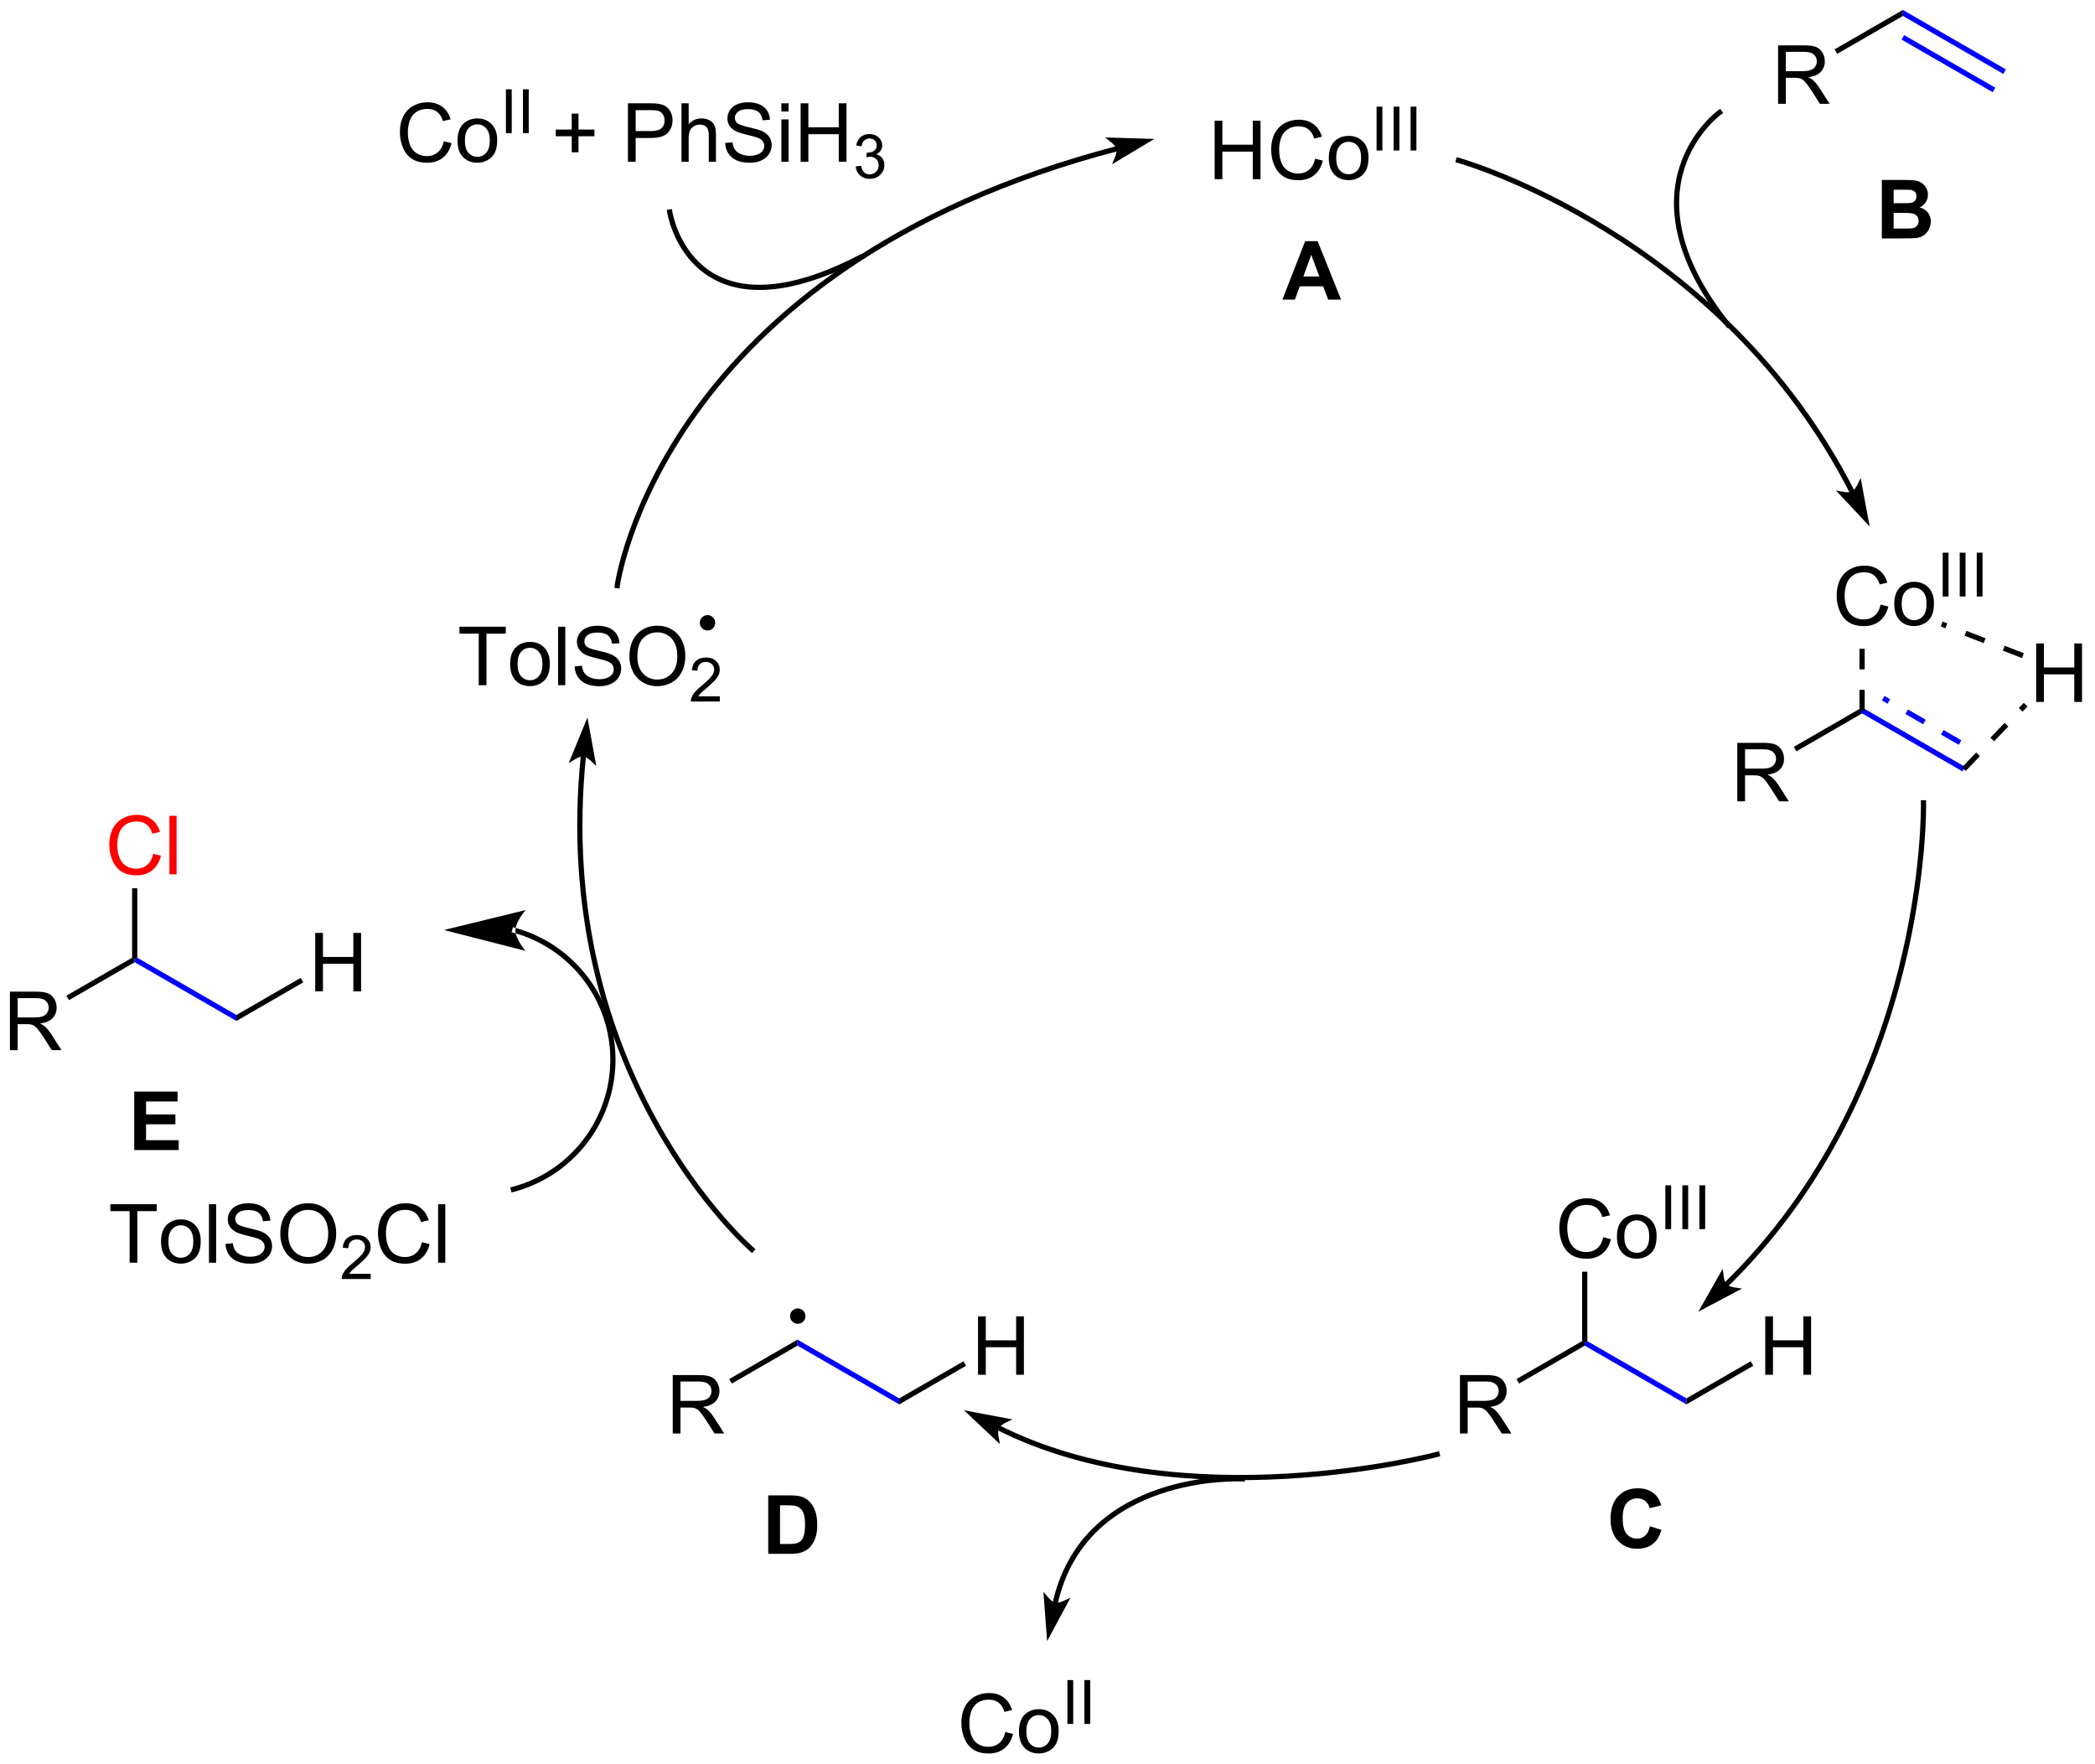 <?xml version="1.0" encoding="UTF-8"?>
<!DOCTYPE svg PUBLIC '-//W3C//DTD SVG 1.0//EN'
          'http://www.w3.org/TR/2001/REC-SVG-20010904/DTD/svg10.dtd'>
<svg stroke-dasharray="none" shape-rendering="auto" xmlns="http://www.w3.org/2000/svg" font-family="'Dialog'" text-rendering="auto" width="563" fill-opacity="1" color-interpolation="auto" color-rendering="auto" preserveAspectRatio="xMidYMid meet" font-size="12px" viewBox="0 0 563 474" fill="black" xmlns:xlink="http://www.w3.org/1999/xlink" stroke="black" image-rendering="auto" stroke-miterlimit="10" stroke-linecap="square" stroke-linejoin="miter" font-style="normal" stroke-width="1" height="474" stroke-dashoffset="0" font-weight="normal" stroke-opacity="1"
><!--Generated by the Batik Graphics2D SVG Generator--><defs id="genericDefs"
  /><g
  ><defs id="defs1"
    ><clipPath clipPathUnits="userSpaceOnUse" id="clipPath1"
      ><path d="M1.281 0.633 L212.093 0.633 L212.093 178.337 L1.281 178.337 L1.281 0.633 Z"
      /></clipPath
      ><clipPath clipPathUnits="userSpaceOnUse" id="clipPath2"
      ><path d="M-0.556 7.807 L-0.556 180.571 L204.394 180.571 L204.394 7.807 Z"
      /></clipPath
    ></defs
    ><g transform="scale(2.667,2.667) translate(-1.281,-0.633) matrix(1.029,0,0,1.029,1.853,-7.398)"
    ><path d="M118.385 25.351 L118.385 19.625 L119.143 19.625 L119.143 21.976 L122.12 21.976 L122.12 19.625 L122.877 19.625 L122.877 25.351 L122.12 25.351 L122.12 22.651 L119.143 22.651 L119.143 25.351 L118.385 25.351 ZM128.225 23.343 L128.983 23.534 Q128.746 24.468 128.126 24.961 Q127.506 25.45 126.613 25.45 Q125.686 25.45 125.105 25.073 Q124.527 24.695 124.222 23.981 Q123.92 23.265 123.92 22.445 Q123.92 21.549 124.261 20.885 Q124.605 20.218 125.236 19.872 Q125.866 19.526 126.624 19.526 Q127.483 19.526 128.069 19.963 Q128.655 20.401 128.887 21.195 L128.139 21.369 Q127.941 20.744 127.561 20.461 Q127.183 20.174 126.608 20.174 Q125.949 20.174 125.504 20.492 Q125.061 20.807 124.881 21.341 Q124.702 21.875 124.702 22.44 Q124.702 23.172 124.915 23.716 Q125.129 24.26 125.577 24.531 Q126.027 24.799 126.551 24.799 Q127.186 24.799 127.626 24.432 Q128.069 24.065 128.225 23.343 ZM129.565 23.276 Q129.565 22.125 130.206 21.57 Q130.742 21.109 131.51 21.109 Q132.367 21.109 132.909 21.669 Q133.453 22.229 133.453 23.218 Q133.453 24.018 133.211 24.479 Q132.971 24.937 132.513 25.192 Q132.054 25.445 131.51 25.445 Q130.64 25.445 130.101 24.888 Q129.565 24.328 129.565 23.276 ZM130.289 23.276 Q130.289 24.073 130.635 24.471 Q130.984 24.867 131.51 24.867 Q132.034 24.867 132.38 24.468 Q132.729 24.07 132.729 23.252 Q132.729 22.484 132.38 22.088 Q132.031 21.69 131.51 21.69 Q130.984 21.69 130.635 22.086 Q130.289 22.479 130.289 23.276 Z" stroke="none" clip-path="url(#clipPath2)"
    /></g
    ><g transform="matrix(2.743,0,0,2.743,1.526,-21.415)"
    ><path d="M134.309 22.551 L134.309 18.256 L134.877 18.256 L134.877 22.551 L134.309 22.551 ZM135.976 22.551 L135.976 18.256 L136.544 18.256 L136.544 22.551 L135.976 22.551 ZM137.643 22.551 L137.643 18.256 L138.211 18.256 L138.211 22.551 L137.643 22.551 Z" stroke="none" clip-path="url(#clipPath2)"
    /></g
    ><g stroke-width="0.51" transform="matrix(2.743,0,0,2.743,1.526,-21.415)"
    ><path fill="none" d="M167.912 18.825 C167.912 18.825 157.922 26.017 168.711 39.604" clip-path="url(#clipPath2)"
    /></g
    ><g transform="matrix(2.743,0,0,2.743,1.526,-21.415)"
    ><path d="M173.645 17.978 L173.645 12.252 L176.185 12.252 Q176.95 12.252 177.349 12.405 Q177.747 12.559 177.984 12.95 Q178.224 13.34 178.224 13.814 Q178.224 14.424 177.828 14.843 Q177.435 15.26 176.609 15.372 Q176.911 15.518 177.067 15.658 Q177.398 15.963 177.695 16.419 L178.692 17.978 L177.739 17.978 L176.981 16.786 Q176.648 16.27 176.432 15.997 Q176.218 15.723 176.049 15.614 Q175.88 15.504 175.703 15.463 Q175.575 15.434 175.281 15.434 L174.403 15.434 L174.403 17.978 L173.645 17.978 ZM174.403 14.778 L176.031 14.778 Q176.552 14.778 176.843 14.671 Q177.138 14.564 177.289 14.327 Q177.442 14.09 177.442 13.814 Q177.442 13.408 177.145 13.148 Q176.851 12.885 176.216 12.885 L174.403 12.885 L174.403 14.778 Z" stroke="none" clip-path="url(#clipPath2)"
    /></g
    ><g transform="matrix(2.743,0,0,2.743,1.526,-21.415)"
    ><path d="M185.871 8.78 L185.871 9.369 L179.436 13.084 L179.181 12.642 Z" stroke="none" clip-path="url(#clipPath2)"
    /></g
    ><g fill="blue" transform="matrix(2.743,0,0,2.743,1.526,-21.415)" stroke="blue"
    ><path d="M195.965 14.607 L195.71 15.049 L185.871 9.369 L185.871 8.78 ZM194.929 16.401 L185.998 11.245 L185.743 11.687 L194.674 16.843 Z" stroke="none" clip-path="url(#clipPath2)"
    /></g
    ><g transform="matrix(2.743,0,0,2.743,1.526,-21.415)"
    ><path d="M169.649 86.311 L169.649 80.585 L172.189 80.585 Q172.954 80.585 173.352 80.738 Q173.751 80.892 173.988 81.283 Q174.227 81.673 174.227 82.147 Q174.227 82.757 173.832 83.176 Q173.439 83.593 172.613 83.704 Q172.915 83.85 173.071 83.991 Q173.402 84.296 173.699 84.751 L174.696 86.311 L173.743 86.311 L172.985 85.118 Q172.652 84.603 172.436 84.329 Q172.222 84.056 172.053 83.947 Q171.884 83.837 171.707 83.796 Q171.579 83.767 171.285 83.767 L170.407 83.767 L170.407 86.311 L169.649 86.311 ZM170.407 83.111 L172.035 83.111 Q172.556 83.111 172.847 83.004 Q173.142 82.897 173.293 82.66 Q173.446 82.423 173.446 82.147 Q173.446 81.741 173.149 81.481 Q172.855 81.218 172.22 81.218 L170.407 81.218 L170.407 83.111 Z" stroke="none" clip-path="url(#clipPath2)"
    /></g
    ><g transform="matrix(2.743,0,0,2.743,1.526,-21.415)"
    ><path d="M181.619 77.26 L181.875 77.407 L181.875 77.701 L175.44 81.416 L175.185 80.975 Z" stroke="none" clip-path="url(#clipPath2)"
    /></g
    ><g fill="blue" transform="matrix(2.743,0,0,2.743,1.526,-21.415)" stroke="blue"
    ><path d="M191.969 82.94 L182.002 77.186 L181.747 77.628 L191.714 83.382 ZM191.598 80.334 L189.855 79.328 L189.6 79.77 L191.343 80.776 ZM188.112 78.322 L186.369 77.315 L186.114 77.757 L187.857 78.763 ZM184.626 76.309 L184.074 75.99 L183.819 76.432 L184.371 76.751 Z" stroke="none" clip-path="url(#clipPath2)"
    /></g
    ><g transform="matrix(2.743,0,0,2.743,1.526,-21.415)"
    ><path d="M183.689 67.04 L184.447 67.231 Q184.21 68.165 183.59 68.658 Q182.97 69.147 182.077 69.147 Q181.15 69.147 180.569 68.77 Q179.991 68.392 179.686 67.678 Q179.384 66.962 179.384 66.142 Q179.384 65.246 179.726 64.582 Q180.069 63.915 180.7 63.569 Q181.33 63.223 182.088 63.223 Q182.947 63.223 183.533 63.66 Q184.119 64.098 184.351 64.892 L183.603 65.066 Q183.405 64.441 183.025 64.158 Q182.647 63.871 182.072 63.871 Q181.413 63.871 180.968 64.189 Q180.525 64.504 180.345 65.038 Q180.166 65.572 180.166 66.137 Q180.166 66.868 180.379 67.413 Q180.593 67.957 181.041 68.228 Q181.491 68.496 182.015 68.496 Q182.65 68.496 183.09 68.129 Q183.533 67.762 183.689 67.04 ZM185.029 66.973 Q185.029 65.822 185.67 65.267 Q186.206 64.806 186.974 64.806 Q187.831 64.806 188.373 65.366 Q188.917 65.926 188.917 66.915 Q188.917 67.715 188.675 68.176 Q188.435 68.634 187.977 68.889 Q187.518 69.142 186.974 69.142 Q186.105 69.142 185.565 68.585 Q185.029 68.025 185.029 66.973 ZM185.753 66.973 Q185.753 67.77 186.099 68.168 Q186.448 68.564 186.974 68.564 Q187.498 68.564 187.844 68.165 Q188.193 67.767 188.193 66.949 Q188.193 66.181 187.844 65.785 Q187.495 65.387 186.974 65.387 Q186.448 65.387 186.099 65.783 Q185.753 66.176 185.753 66.973 Z" stroke="none" clip-path="url(#clipPath2)"
    /></g
    ><g transform="matrix(2.743,0,0,2.743,1.526,-21.415)"
    ><path d="M189.773 66.248 L189.773 61.953 L190.341 61.953 L190.341 66.248 L189.773 66.248 ZM191.44 66.248 L191.44 61.953 L192.008 61.953 L192.008 66.248 L191.44 66.248 ZM193.107 66.248 L193.107 61.953 L193.675 61.953 L193.675 66.248 L193.107 66.248 Z" stroke="none" clip-path="url(#clipPath2)"
    /></g
    ><g transform="matrix(2.743,0,0,2.743,1.526,-21.415)"
    ><path d="M182.13 77.407 L182.13 75.394 L181.619 75.394 L181.619 77.407 ZM182.13 73.382 L182.13 71.369 L181.619 71.369 L181.619 73.382 Z" stroke="none" clip-path="url(#clipPath2)"
    /></g
    ><g transform="matrix(2.743,0,0,2.743,1.526,-21.415)"
    ><path d="M198.93 76.575 L198.93 70.848 L199.688 70.848 L199.688 73.2 L202.664 73.2 L202.664 70.848 L203.422 70.848 L203.422 76.575 L202.664 76.575 L202.664 73.874 L199.688 73.874 L199.688 76.575 L198.93 76.575 Z" stroke="none" clip-path="url(#clipPath2)"
    /></g
    ><g transform="matrix(2.743,0,0,2.743,1.526,-21.415)"
    ><path d="M192.026 83.338 L193.418 81.885 L193.05 81.532 L191.657 82.985 ZM194.811 80.433 L196.204 78.98 L195.836 78.627 L194.443 80.079 ZM197.597 77.527 L198.083 77.021 L197.715 76.668 L197.229 77.174 Z" stroke="none" clip-path="url(#clipPath2)"
    /></g
    ><g transform="matrix(2.743,0,0,2.743,1.526,-21.415)"
    ><path d="M197.723 71.804 L195.848 71.073 L195.662 71.548 L197.537 72.279 ZM193.973 70.341 L192.097 69.61 L191.912 70.086 L193.787 70.817 ZM190.222 68.879 L189.767 68.702 L189.581 69.177 L190.037 69.355 Z" stroke="none" clip-path="url(#clipPath2)"
    /></g
    ><g transform="matrix(2.743,0,0,2.743,1.526,-21.415)"
    ><path d="M142.476 148.25 L142.476 142.524 L145.015 142.524 Q145.781 142.524 146.179 142.677 Q146.578 142.831 146.815 143.222 Q147.054 143.612 147.054 144.086 Q147.054 144.696 146.658 145.115 Q146.265 145.531 145.44 145.643 Q145.742 145.789 145.898 145.93 Q146.229 146.235 146.526 146.69 L147.523 148.25 L146.57 148.25 L145.812 147.058 Q145.479 146.542 145.263 146.268 Q145.049 145.995 144.88 145.886 Q144.71 145.776 144.533 145.735 Q144.406 145.706 144.112 145.706 L143.234 145.706 L143.234 148.25 L142.476 148.25 ZM143.234 145.05 L144.862 145.05 Q145.382 145.05 145.674 144.943 Q145.968 144.836 146.119 144.599 Q146.273 144.362 146.273 144.086 Q146.273 143.68 145.976 143.419 Q145.682 143.156 145.046 143.156 L143.234 143.156 L143.234 145.05 Z" stroke="none" clip-path="url(#clipPath2)"
    /></g
    ><g transform="matrix(2.743,0,0,2.743,1.526,-21.415)"
    ><path d="M154.446 139.199 L154.701 139.346 L154.701 139.641 L148.267 143.356 L148.012 142.914 Z" stroke="none" clip-path="url(#clipPath2)"
    /></g
    ><g fill="blue" transform="matrix(2.743,0,0,2.743,1.526,-21.415)" stroke="blue"
    ><path d="M164.668 144.806 L164.668 145.395 L154.701 139.641 L154.701 139.346 L154.957 139.199 Z" stroke="none" clip-path="url(#clipPath2)"
    /></g
    ><g transform="matrix(2.743,0,0,2.743,1.526,-21.415)"
    ><path d="M156.516 129.019 L157.274 129.209 Q157.037 130.144 156.417 130.637 Q155.797 131.126 154.904 131.126 Q153.977 131.126 153.396 130.749 Q152.818 130.371 152.513 129.657 Q152.211 128.941 152.211 128.121 Q152.211 127.225 152.552 126.561 Q152.896 125.894 153.526 125.548 Q154.156 125.202 154.914 125.202 Q155.774 125.202 156.36 125.639 Q156.946 126.077 157.177 126.871 L156.43 127.045 Q156.232 126.42 155.852 126.137 Q155.474 125.85 154.899 125.85 Q154.24 125.85 153.794 126.168 Q153.352 126.483 153.172 127.017 Q152.992 127.551 152.992 128.116 Q152.992 128.847 153.206 129.392 Q153.419 129.936 153.867 130.207 Q154.318 130.475 154.841 130.475 Q155.477 130.475 155.917 130.108 Q156.36 129.741 156.516 129.019 ZM157.856 128.952 Q157.856 127.801 158.496 127.246 Q159.033 126.785 159.801 126.785 Q160.658 126.785 161.199 127.345 Q161.744 127.905 161.744 128.894 Q161.744 129.694 161.501 130.155 Q161.262 130.613 160.804 130.868 Q160.345 131.121 159.801 131.121 Q158.931 131.121 158.392 130.564 Q157.856 130.004 157.856 128.952 ZM158.58 128.952 Q158.58 129.749 158.926 130.147 Q159.275 130.543 159.801 130.543 Q160.324 130.543 160.671 130.144 Q161.02 129.746 161.02 128.928 Q161.02 128.16 160.671 127.764 Q160.322 127.366 159.801 127.366 Q159.275 127.366 158.926 127.762 Q158.58 128.155 158.58 128.952 Z" stroke="none" clip-path="url(#clipPath2)"
    /></g
    ><g transform="matrix(2.743,0,0,2.743,1.526,-21.415)"
    ><path d="M162.6 128.227 L162.6 123.932 L163.168 123.932 L163.168 128.227 L162.6 128.227 ZM164.267 128.227 L164.267 123.932 L164.835 123.932 L164.835 128.227 L164.267 128.227 ZM165.934 128.227 L165.934 123.932 L166.502 123.932 L166.502 128.227 L165.934 128.227 Z" stroke="none" clip-path="url(#clipPath2)"
    /></g
    ><g transform="matrix(2.743,0,0,2.743,1.526,-21.415)"
    ><path d="M154.957 139.199 L154.701 139.346 L154.446 139.199 L154.446 132.396 L154.957 132.396 Z" stroke="none" clip-path="url(#clipPath2)"
    /></g
    ><g transform="matrix(2.743,0,0,2.743,1.526,-21.415)"
    ><path d="M172.387 142.496 L172.387 136.769 L173.145 136.769 L173.145 139.121 L176.121 139.121 L176.121 136.769 L176.879 136.769 L176.879 142.496 L176.121 142.496 L176.121 139.795 L173.145 139.795 L173.145 142.496 L172.387 142.496 Z" stroke="none" clip-path="url(#clipPath2)"
    /></g
    ><g transform="matrix(2.743,0,0,2.743,1.526,-21.415)"
    ><path d="M164.668 145.395 L164.668 144.806 L170.959 141.173 L171.214 141.615 Z" stroke="none" clip-path="url(#clipPath2)"
    /></g
    ><g transform="matrix(2.743,0,0,2.743,1.526,-21.415)"
    ><path d="M0.416 110.687 L0.416 104.961 L2.955 104.961 Q3.721 104.961 4.119 105.114 Q4.518 105.268 4.754 105.659 Q4.994 106.049 4.994 106.523 Q4.994 107.132 4.598 107.552 Q4.205 107.969 3.38 108.08 Q3.682 108.226 3.838 108.367 Q4.168 108.672 4.465 109.127 L5.463 110.687 L4.51 110.687 L3.752 109.495 Q3.418 108.979 3.202 108.705 Q2.989 108.432 2.82 108.323 Q2.65 108.213 2.473 108.172 Q2.346 108.143 2.051 108.143 L1.174 108.143 L1.174 110.687 L0.416 110.687 ZM1.174 107.487 L2.801 107.487 Q3.322 107.487 3.614 107.38 Q3.908 107.273 4.059 107.036 Q4.213 106.799 4.213 106.523 Q4.213 106.117 3.916 105.856 Q3.622 105.594 2.986 105.594 L1.174 105.594 L1.174 107.487 Z" stroke="none" clip-path="url(#clipPath2)"
    /></g
    ><g transform="matrix(2.743,0,0,2.743,1.526,-21.415)"
    ><path d="M12.386 101.636 L12.641 101.783 L12.641 102.077 L6.207 105.793 L5.951 105.351 Z" stroke="none" clip-path="url(#clipPath2)"
    /></g
    ><g fill="blue" transform="matrix(2.743,0,0,2.743,1.526,-21.415)" stroke="blue"
    ><path d="M22.608 107.243 L22.608 107.832 L12.641 102.077 L12.641 101.783 L12.896 101.636 Z" stroke="none" clip-path="url(#clipPath2)"
    /></g
    ><g fill="red" transform="matrix(2.743,0,0,2.743,1.526,-21.415)" stroke="red"
    ><path d="M14.456 91.456 L15.213 91.646 Q14.976 92.581 14.357 93.073 Q13.737 93.563 12.844 93.563 Q11.917 93.563 11.336 93.186 Q10.758 92.808 10.453 92.094 Q10.151 91.378 10.151 90.558 Q10.151 89.662 10.492 88.998 Q10.836 88.331 11.466 87.985 Q12.096 87.639 12.854 87.639 Q13.713 87.639 14.299 88.076 Q14.885 88.514 15.117 89.308 L14.37 89.482 Q14.172 88.857 13.792 88.573 Q13.414 88.287 12.838 88.287 Q12.18 88.287 11.734 88.605 Q11.292 88.92 11.112 89.454 Q10.932 89.987 10.932 90.553 Q10.932 91.284 11.146 91.829 Q11.359 92.373 11.807 92.644 Q12.258 92.912 12.781 92.912 Q13.417 92.912 13.857 92.545 Q14.299 92.178 14.456 91.456 ZM16.043 93.464 L16.043 87.737 L16.746 87.737 L16.746 93.464 L16.043 93.464 Z" stroke="none" clip-path="url(#clipPath2)"
    /></g
    ><g transform="matrix(2.743,0,0,2.743,1.526,-21.415)"
    ><path d="M12.896 101.636 L12.641 101.783 L12.386 101.636 L12.386 94.832 L12.896 94.832 Z" stroke="none" clip-path="url(#clipPath2)"
    /></g
    ><g transform="matrix(2.743,0,0,2.743,1.526,-21.415)"
    ><path d="M30.327 104.933 L30.327 99.206 L31.084 99.206 L31.084 101.558 L34.061 101.558 L34.061 99.206 L34.819 99.206 L34.819 104.933 L34.061 104.933 L34.061 102.232 L31.084 102.232 L31.084 104.933 L30.327 104.933 Z" stroke="none" clip-path="url(#clipPath2)"
    /></g
    ><g transform="matrix(2.743,0,0,2.743,1.526,-21.415)"
    ><path d="M22.608 107.832 L22.608 107.243 L28.899 103.61 L29.154 104.052 Z" stroke="none" clip-path="url(#clipPath2)"
    /></g
    ><g transform="matrix(2.743,0,0,2.743,1.526,-21.415)"
    ><path d="M65.352 148.25 L65.352 142.524 L67.891 142.524 Q68.657 142.524 69.055 142.677 Q69.454 142.831 69.691 143.222 Q69.93 143.612 69.93 144.086 Q69.93 144.696 69.534 145.115 Q69.141 145.531 68.316 145.643 Q68.618 145.789 68.774 145.93 Q69.105 146.235 69.401 146.69 L70.399 148.25 L69.446 148.25 L68.688 147.058 Q68.355 146.542 68.138 146.268 Q67.925 145.995 67.756 145.886 Q67.586 145.776 67.409 145.735 Q67.282 145.706 66.987 145.706 L66.11 145.706 L66.11 148.25 L65.352 148.25 ZM66.11 145.05 L67.737 145.05 Q68.258 145.05 68.55 144.943 Q68.844 144.836 68.995 144.599 Q69.149 144.362 69.149 144.086 Q69.149 143.68 68.852 143.419 Q68.558 143.156 67.922 143.156 L66.11 143.156 L66.11 145.05 Z" stroke="none" clip-path="url(#clipPath2)"
    /></g
    ><g transform="matrix(2.743,0,0,2.743,1.526,-21.415)"
    ><path d="M77.577 139.051 L77.577 139.641 L71.143 143.356 L70.888 142.914 Z" stroke="none" clip-path="url(#clipPath2)"
    /></g
    ><g fill="blue" transform="matrix(2.743,0,0,2.743,1.526,-21.415)" stroke="blue"
    ><path d="M87.544 144.806 L87.544 145.395 L77.577 139.641 L77.577 139.051 Z" stroke="none" clip-path="url(#clipPath2)"
    /></g
    ><g transform="matrix(2.743,0,0,2.743,1.526,-21.415)"
    ><path d="M95.263 142.496 L95.263 136.769 L96.021 136.769 L96.021 139.121 L98.997 139.121 L98.997 136.769 L99.755 136.769 L99.755 142.496 L98.997 142.496 L98.997 139.795 L96.021 139.795 L96.021 142.496 L95.263 142.496 Z" stroke="none" clip-path="url(#clipPath2)"
    /></g
    ><g transform="matrix(2.743,0,0,2.743,1.526,-21.415)"
    ><path d="M87.544 145.395 L87.544 144.806 L93.835 141.173 L94.09 141.615 Z" stroke="none" clip-path="url(#clipPath2)"
    /></g
    ><g transform="matrix(2.743,0,0,2.743,1.526,-21.415)"
    ><path d="M102.22 167.701 L103.731 164.892 C103.731 164.892 103.159 165.162 102.776 165.081 C102.393 164.999 101.98 164.52 101.98 164.52 Z" stroke="none" clip-path="url(#clipPath2)"
    /></g
    ><g stroke-width="0.51" transform="matrix(2.743,0,0,2.743,1.526,-21.415)"
    ><path fill="none" d="M102.22 167.701 L103.731 164.892 C103.731 164.892 103.159 165.162 102.776 165.081 C102.393 164.999 101.98 164.52 101.98 164.52 Z" clip-path="url(#clipPath2)"
    /></g
    ><g stroke-width="0.51" transform="matrix(2.743,0,0,2.743,1.526,-21.415)"
    ><path fill="none" d="M121.158 152.693 C121.158 152.693 105.573 151.893 102.776 165.081" clip-path="url(#clipPath2)"
    /></g
    ><g transform="matrix(2.743,0,0,2.743,1.526,-21.415)"
    ><path d="M97.934 177.492 L98.692 177.682 Q98.455 178.617 97.835 179.109 Q97.216 179.598 96.322 179.598 Q95.395 179.598 94.814 179.221 Q94.236 178.843 93.932 178.13 Q93.63 177.414 93.63 176.593 Q93.63 175.697 93.971 175.033 Q94.314 174.367 94.945 174.02 Q95.575 173.674 96.333 173.674 Q97.192 173.674 97.778 174.112 Q98.364 174.549 98.596 175.343 L97.848 175.518 Q97.65 174.893 97.27 174.609 Q96.893 174.322 96.317 174.322 Q95.658 174.322 95.213 174.64 Q94.77 174.955 94.591 175.489 Q94.411 176.023 94.411 176.588 Q94.411 177.32 94.624 177.864 Q94.838 178.408 95.286 178.679 Q95.736 178.947 96.26 178.947 Q96.895 178.947 97.335 178.58 Q97.778 178.213 97.934 177.492 ZM99.274 177.424 Q99.274 176.273 99.915 175.718 Q100.451 175.257 101.219 175.257 Q102.076 175.257 102.618 175.817 Q103.162 176.377 103.162 177.367 Q103.162 178.166 102.92 178.627 Q102.68 179.085 102.222 179.341 Q101.764 179.593 101.219 179.593 Q100.35 179.593 99.811 179.036 Q99.274 178.476 99.274 177.424 ZM99.998 177.424 Q99.998 178.221 100.344 178.619 Q100.693 179.015 101.219 179.015 Q101.743 179.015 102.089 178.617 Q102.438 178.218 102.438 177.4 Q102.438 176.632 102.089 176.237 Q101.74 175.838 101.219 175.838 Q100.693 175.838 100.344 176.234 Q99.998 176.627 99.998 177.424 Z" stroke="none" clip-path="url(#clipPath2)"
    /></g
    ><g transform="matrix(2.743,0,0,2.743,1.526,-21.415)"
    ><path d="M104.018 176.7 L104.018 172.405 L104.587 172.405 L104.587 176.7 L104.018 176.7 ZM105.685 176.7 L105.685 172.405 L106.254 172.405 L106.254 176.7 L105.685 176.7 Z" stroke="none" clip-path="url(#clipPath2)"
    /></g
    ><g transform="matrix(2.743,0,0,2.743,1.526,-21.415)"
    ><path d="M49.944 98.711 L49.944 98.711 C49.944 98.711 49.944 98.711 49.944 98.711 L49.944 98.711 C49.945 98.711 49.947 98.712 49.949 98.712 L49.879 98.958 L49.949 98.712 C49.949 98.712 49.949 98.712 49.949 98.712 L49.949 98.712 C49.949 98.712 49.949 98.712 49.95 98.713 L49.95 98.713 C49.953 98.713 49.955 98.714 49.957 98.715 L49.957 98.715 C49.962 98.716 49.966 98.717 49.97 98.718 L49.97 98.718 C49.988 98.723 50.005 98.728 50.022 98.733 L50.022 98.733 C50.092 98.753 50.161 98.773 50.23 98.794 L50.157 99.038 L50.23 98.794 C50.369 98.836 50.507 98.88 50.644 98.927 L50.562 99.168 L50.644 98.927 C50.918 99.02 51.189 99.121 51.457 99.232 L51.36 99.468 L51.457 99.232 C51.993 99.453 52.515 99.709 53.021 100 L52.894 100.221 L53.021 100 C54.032 100.581 54.975 101.298 55.822 102.145 L55.822 102.145 C59.208 105.532 60.529 110.468 59.289 115.093 L59.289 115.093 C58.669 117.406 57.455 119.465 55.818 121.101 L55.638 120.921 L55.818 121.101 C54.181 122.737 52.121 123.949 49.808 124.568 L49.562 124.634 L49.43 124.141 L49.676 124.075 C51.901 123.48 53.883 122.314 55.457 120.74 L55.457 120.74 C57.032 119.166 58.199 117.185 58.796 114.961 L59.042 115.027 L58.796 114.961 C59.989 110.511 58.718 105.763 55.461 102.506 L55.641 102.325 L55.461 102.506 C54.647 101.691 53.739 101.001 52.767 100.442 L52.767 100.442 C52.281 100.163 51.778 99.916 51.262 99.704 L51.262 99.704 C51.005 99.597 50.744 99.499 50.48 99.41 L50.48 99.41 C50.348 99.365 50.216 99.323 50.083 99.283 L50.083 99.283 C50.016 99.262 49.949 99.243 49.882 99.224 L49.952 98.978 L49.882 99.224 C49.865 99.219 49.849 99.214 49.832 99.21 L49.901 98.964 L49.832 99.21 C49.828 99.208 49.824 99.207 49.819 99.206 L49.888 98.96 L49.82 99.206 C49.818 99.205 49.815 99.205 49.813 99.204 L49.882 98.959 L49.813 99.204 C49.812 99.204 49.811 99.204 49.809 99.203 L49.809 99.203 C49.809 99.203 49.809 99.203 49.809 99.203 L49.809 99.203 C49.81 99.203 49.811 99.203 49.81 99.203 L49.81 99.203 C49.81 99.203 49.81 99.203 49.81 99.203 L49.564 99.136 L49.698 98.644 ZM42.941 98.921 L50.93 100.963 C50.93 100.963 49.936 99.832 49.941 98.957 C49.945 98.082 50.951 96.963 50.951 96.963 Z" stroke="none" clip-path="url(#clipPath2)"
    /></g
    ><g transform="matrix(2.743,0,0,2.743,1.526,-21.415)"
    ><path d="M12.143 131.514 L12.143 126.462 L10.255 126.462 L10.255 125.787 L14.794 125.787 L14.794 126.462 L12.9 126.462 L12.9 131.514 L12.143 131.514 ZM15.219 129.438 Q15.219 128.287 15.86 127.732 Q16.396 127.271 17.165 127.271 Q18.021 127.271 18.563 127.831 Q19.108 128.391 19.108 129.381 Q19.108 130.18 18.865 130.641 Q18.626 131.1 18.167 131.355 Q17.709 131.607 17.165 131.607 Q16.295 131.607 15.756 131.05 Q15.219 130.49 15.219 129.438 ZM15.943 129.438 Q15.943 130.235 16.29 130.633 Q16.639 131.029 17.165 131.029 Q17.688 131.029 18.035 130.631 Q18.384 130.232 18.384 129.415 Q18.384 128.646 18.035 128.251 Q17.686 127.852 17.165 127.852 Q16.639 127.852 16.29 128.248 Q15.943 128.641 15.943 129.438 ZM19.916 131.514 L19.916 125.787 L20.619 125.787 L20.619 131.514 L19.916 131.514 ZM21.54 129.673 L22.256 129.61 Q22.305 130.04 22.49 130.316 Q22.678 130.592 23.068 130.761 Q23.459 130.93 23.946 130.93 Q24.381 130.93 24.712 130.803 Q25.045 130.673 25.206 130.448 Q25.368 130.225 25.368 129.959 Q25.368 129.688 25.212 129.488 Q25.055 129.287 24.696 129.149 Q24.467 129.06 23.678 128.87 Q22.889 128.68 22.571 128.514 Q22.162 128.298 21.959 127.98 Q21.759 127.662 21.759 127.266 Q21.759 126.834 22.003 126.456 Q22.251 126.079 22.722 125.883 Q23.196 125.688 23.774 125.688 Q24.412 125.688 24.896 125.894 Q25.384 126.1 25.644 126.498 Q25.907 126.896 25.928 127.399 L25.201 127.454 Q25.141 126.912 24.803 126.636 Q24.467 126.357 23.805 126.357 Q23.118 126.357 22.803 126.61 Q22.49 126.86 22.49 127.217 Q22.49 127.524 22.712 127.725 Q22.93 127.922 23.855 128.133 Q24.779 128.342 25.123 128.498 Q25.623 128.727 25.86 129.081 Q26.1 129.435 26.1 129.896 Q26.1 130.352 25.837 130.758 Q25.576 131.162 25.084 131.389 Q24.594 131.613 23.983 131.613 Q23.204 131.613 22.678 131.386 Q22.154 131.157 21.855 130.704 Q21.555 130.248 21.54 129.673 ZM26.904 128.725 Q26.904 127.297 27.67 126.493 Q28.436 125.686 29.646 125.686 Q30.438 125.686 31.074 126.066 Q31.712 126.443 32.045 127.12 Q32.381 127.797 32.381 128.657 Q32.381 129.529 32.029 130.217 Q31.678 130.904 31.032 131.258 Q30.389 131.613 29.641 131.613 Q28.834 131.613 28.196 131.222 Q27.561 130.829 27.233 130.154 Q26.904 129.477 26.904 128.725 ZM27.686 128.735 Q27.686 129.771 28.24 130.368 Q28.798 130.962 29.639 130.962 Q30.493 130.962 31.045 130.36 Q31.6 129.758 31.6 128.654 Q31.6 127.954 31.363 127.433 Q31.126 126.912 30.67 126.626 Q30.217 126.337 29.649 126.337 Q28.844 126.337 28.264 126.891 Q27.686 127.443 27.686 128.735 Z" stroke="none" clip-path="url(#clipPath2)"
    /></g
    ><g transform="matrix(2.743,0,0,2.743,1.526,-21.415)"
    ><path d="M35.761 132.606 L35.761 133.114 L32.921 133.114 Q32.915 132.922 32.983 132.746 Q33.091 132.457 33.329 132.176 Q33.569 131.895 34.02 131.526 Q34.719 130.952 34.966 130.616 Q35.212 130.28 35.212 129.981 Q35.212 129.668 34.987 129.453 Q34.764 129.237 34.403 129.237 Q34.022 129.237 33.794 129.465 Q33.565 129.694 33.563 130.098 L33.02 130.043 Q33.077 129.436 33.44 129.119 Q33.803 128.801 34.415 128.801 Q35.034 128.801 35.393 129.145 Q35.755 129.487 35.755 129.993 Q35.755 130.25 35.649 130.5 Q35.544 130.748 35.298 131.024 Q35.053 131.299 34.485 131.78 Q34.011 132.178 33.876 132.321 Q33.741 132.463 33.653 132.606 L35.761 132.606 Z" stroke="none" clip-path="url(#clipPath2)"
    /></g
    ><g transform="matrix(2.743,0,0,2.743,1.526,-21.415)"
    ><path d="M40.779 129.506 L41.537 129.696 Q41.3 130.631 40.68 131.123 Q40.06 131.613 39.167 131.613 Q38.24 131.613 37.659 131.235 Q37.081 130.857 36.776 130.144 Q36.474 129.428 36.474 128.607 Q36.474 127.712 36.816 127.047 Q37.159 126.381 37.789 126.034 Q38.42 125.688 39.178 125.688 Q40.037 125.688 40.623 126.126 Q41.209 126.563 41.441 127.357 L40.693 127.532 Q40.495 126.907 40.115 126.623 Q39.737 126.337 39.162 126.337 Q38.503 126.337 38.058 126.654 Q37.615 126.969 37.435 127.503 Q37.256 128.037 37.256 128.602 Q37.256 129.334 37.469 129.878 Q37.683 130.423 38.131 130.693 Q38.581 130.962 39.105 130.962 Q39.74 130.962 40.18 130.594 Q40.623 130.227 40.779 129.506 ZM42.366 131.514 L42.366 125.787 L43.069 125.787 L43.069 131.514 L42.366 131.514 Z" stroke="none" clip-path="url(#clipPath2)"
    /></g
    ><g stroke-width="0.51" transform="matrix(2.743,0,0,2.743,1.526,-21.415)"
    ><path fill="none" d="M65.059 28.581 C65.059 28.581 67.088 41.645 83.745 33.014" clip-path="url(#clipPath2)"
    /></g
    ><g transform="matrix(2.743,0,0,2.743,1.526,-21.415)"
    ><path d="M111.662 21.647 L108.474 21.551 C108.474 21.551 108.971 21.942 109.07 22.321 C109.168 22.7 108.924 23.284 108.924 23.284 Z" stroke="none" clip-path="url(#clipPath2)"
    /></g
    ><g stroke-width="0.51" transform="matrix(2.743,0,0,2.743,1.526,-21.415)"
    ><path fill="none" d="M111.662 21.647 L108.474 21.551 C108.474 21.551 108.971 21.942 109.07 22.321 C109.168 22.7 108.924 23.284 108.924 23.284 Z" clip-path="url(#clipPath2)"
    /></g
    ><g stroke-width="0.51" transform="matrix(2.743,0,0,2.743,1.526,-21.415)"
    ><path fill="none" d="M59.918 65.179 C59.918 65.179 64.114 34.01 109.07 22.321" clip-path="url(#clipPath2)"
    /></g
    ><g transform="matrix(2.743,0,0,2.743,1.526,-21.415)"
    ><path d="M166.489 135.677 L169.309 134.187 C169.309 134.187 168.684 134.092 168.411 133.811 C168.139 133.53 168.063 132.903 168.063 132.903 Z" stroke="none" clip-path="url(#clipPath2)"
    /></g
    ><g stroke-width="0.51" transform="matrix(2.743,0,0,2.743,1.526,-21.415)"
    ><path fill="none" d="M166.489 135.677 L169.309 134.187 C169.309 134.187 168.684 134.092 168.411 133.811 C168.139 133.53 168.063 132.903 168.063 132.903 Z" clip-path="url(#clipPath2)"
    /></g
    ><g stroke-width="0.51" transform="matrix(2.743,0,0,2.743,1.526,-21.415)"
    ><path fill="none" d="M187.892 86.458 C187.892 86.458 188.492 114.331 168.411 133.811" clip-path="url(#clipPath2)"
    /></g
    ><g transform="matrix(2.743,0,0,2.743,1.526,-21.415)"
    ><path d="M94.694 146.384 L97.017 148.569 C97.017 148.569 96.904 147.947 97.082 147.598 C97.259 147.249 97.828 146.973 97.828 146.973 Z" stroke="none" clip-path="url(#clipPath2)"
    /></g
    ><g stroke-width="0.51" transform="matrix(2.743,0,0,2.743,1.526,-21.415)"
    ><path fill="none" d="M94.694 146.384 L97.017 148.569 C97.017 148.569 96.904 147.947 97.082 147.598 C97.259 147.249 97.828 146.973 97.828 146.973 Z" clip-path="url(#clipPath2)"
    /></g
    ><g stroke-width="0.51" transform="matrix(2.743,0,0,2.743,1.526,-21.415)"
    ><path fill="none" d="M140.239 150.295 C140.239 150.295 115.364 156.889 97.082 147.598" clip-path="url(#clipPath2)"
    /></g
    ><g transform="matrix(2.743,0,0,2.743,1.526,-21.415)"
    ><path d="M56.9 78.999 L55.691 81.95 C55.691 81.95 56.232 81.622 56.621 81.663 C57.011 81.704 57.472 82.136 57.472 82.136 Z" stroke="none" clip-path="url(#clipPath2)"
    /></g
    ><g stroke-width="0.51" transform="matrix(2.743,0,0,2.743,1.526,-21.415)"
    ><path fill="none" d="M56.9 78.999 L55.691 81.95 C55.691 81.95 56.232 81.622 56.621 81.663 C57.011 81.704 57.472 82.136 57.472 82.136 Z" clip-path="url(#clipPath2)"
    /></g
    ><g stroke-width="0.51" transform="matrix(2.743,0,0,2.743,1.526,-21.415)"
    ><path fill="none" d="M73.105 130.215 C73.105 130.215 53.325 113.132 56.621 81.663" clip-path="url(#clipPath2)"
    /></g
    ><g transform="matrix(2.743,0,0,2.743,1.526,-21.415)"
    ><path d="M182.208 58.578 L181.625 55.442 C181.625 55.442 181.348 56.011 180.999 56.188 C180.649 56.364 180.028 56.25 180.028 56.25 Z" stroke="none" clip-path="url(#clipPath2)"
    /></g
    ><g stroke-width="0.51" transform="matrix(2.743,0,0,2.743,1.526,-21.415)"
    ><path fill="none" d="M182.208 58.578 L181.625 55.442 C181.625 55.442 181.348 56.011 180.999 56.188 C180.649 56.364 180.028 56.25 180.028 56.25 Z" clip-path="url(#clipPath2)"
    /></g
    ><g stroke-width="0.51" transform="matrix(2.743,0,0,2.743,1.526,-21.415)"
    ><path fill="none" d="M142.337 23.52 C142.337 23.52 168.112 30.713 180.999 56.188" clip-path="url(#clipPath2)"
    /></g
    ><g transform="matrix(2.743,0,0,2.743,1.526,-21.415)"
    ><path d="M42.926 21.645 L43.684 21.835 Q43.447 22.77 42.827 23.262 Q42.207 23.752 41.314 23.752 Q40.387 23.752 39.806 23.374 Q39.228 22.997 38.923 22.283 Q38.621 21.567 38.621 20.747 Q38.621 19.851 38.962 19.187 Q39.306 18.52 39.936 18.174 Q40.567 17.827 41.325 17.827 Q42.184 17.827 42.77 18.265 Q43.356 18.702 43.587 19.497 L42.84 19.671 Q42.642 19.046 42.262 18.762 Q41.884 18.476 41.309 18.476 Q40.65 18.476 40.205 18.793 Q39.762 19.108 39.582 19.642 Q39.403 20.176 39.403 20.741 Q39.403 21.473 39.616 22.017 Q39.83 22.562 40.278 22.832 Q40.728 23.101 41.252 23.101 Q41.887 23.101 42.327 22.733 Q42.77 22.366 42.926 21.645 ZM44.266 21.577 Q44.266 20.426 44.907 19.872 Q45.443 19.411 46.211 19.411 Q47.068 19.411 47.61 19.971 Q48.154 20.53 48.154 21.52 Q48.154 22.32 47.912 22.78 Q47.672 23.239 47.214 23.494 Q46.755 23.747 46.211 23.747 Q45.341 23.747 44.802 23.189 Q44.266 22.629 44.266 21.577 ZM44.99 21.577 Q44.99 22.374 45.336 22.773 Q45.685 23.168 46.211 23.168 Q46.735 23.168 47.081 22.77 Q47.43 22.372 47.43 21.554 Q47.43 20.786 47.081 20.39 Q46.732 19.991 46.211 19.991 Q45.685 19.991 45.336 20.387 Q44.99 20.78 44.99 21.577 Z" stroke="none" clip-path="url(#clipPath2)"
    /></g
    ><g transform="matrix(2.743,0,0,2.743,1.526,-21.415)"
    ><path d="M49.01 20.853 L49.01 16.558 L49.578 16.558 L49.578 20.853 L49.01 20.853 ZM50.677 20.853 L50.677 16.558 L51.245 16.558 L51.245 20.853 L50.677 20.853 Z" stroke="none" clip-path="url(#clipPath2)"
    /></g
    ><g transform="matrix(2.743,0,0,2.743,1.526,-21.415)"
    ><path d="M55.456 22.726 L55.456 21.155 L53.896 21.155 L53.896 20.499 L55.456 20.499 L55.456 18.942 L56.12 18.942 L56.12 20.499 L57.677 20.499 L57.677 21.155 L56.12 21.155 L56.12 22.726 L55.456 22.726 ZM60.962 23.653 L60.962 17.926 L63.124 17.926 Q63.694 17.926 63.993 17.981 Q64.415 18.051 64.699 18.249 Q64.986 18.445 65.16 18.801 Q65.335 19.155 65.335 19.582 Q65.335 20.312 64.868 20.82 Q64.405 21.325 63.189 21.325 L61.72 21.325 L61.72 23.653 L60.962 23.653 ZM61.72 20.648 L63.202 20.648 Q63.936 20.648 64.243 20.374 Q64.553 20.101 64.553 19.606 Q64.553 19.247 64.371 18.991 Q64.189 18.733 63.892 18.653 Q63.702 18.601 63.186 18.601 L61.72 18.601 L61.72 20.648 ZM66.21 23.653 L66.21 17.926 L66.913 17.926 L66.913 19.981 Q67.405 19.411 68.155 19.411 Q68.616 19.411 68.954 19.593 Q69.296 19.773 69.441 20.093 Q69.587 20.413 69.587 21.023 L69.587 23.653 L68.884 23.653 L68.884 21.023 Q68.884 20.497 68.655 20.257 Q68.428 20.015 68.009 20.015 Q67.697 20.015 67.421 20.179 Q67.147 20.34 67.03 20.619 Q66.913 20.895 66.913 21.382 L66.913 23.653 L66.21 23.653 ZM70.49 21.812 L71.206 21.749 Q71.255 22.179 71.44 22.455 Q71.627 22.731 72.018 22.9 Q72.409 23.07 72.896 23.07 Q73.331 23.07 73.661 22.942 Q73.995 22.812 74.156 22.588 Q74.318 22.364 74.318 22.098 Q74.318 21.827 74.161 21.627 Q74.005 21.426 73.646 21.288 Q73.416 21.2 72.627 21.01 Q71.838 20.82 71.521 20.653 Q71.112 20.437 70.909 20.119 Q70.708 19.801 70.708 19.405 Q70.708 18.973 70.953 18.596 Q71.2 18.218 71.672 18.023 Q72.146 17.827 72.724 17.827 Q73.362 17.827 73.846 18.033 Q74.333 18.239 74.594 18.637 Q74.857 19.036 74.877 19.538 L74.151 19.593 Q74.091 19.051 73.752 18.775 Q73.416 18.497 72.755 18.497 Q72.068 18.497 71.752 18.749 Q71.44 18.999 71.44 19.356 Q71.44 19.663 71.661 19.864 Q71.88 20.062 72.805 20.273 Q73.729 20.481 74.073 20.637 Q74.573 20.866 74.81 21.221 Q75.049 21.575 75.049 22.036 Q75.049 22.491 74.786 22.898 Q74.526 23.301 74.034 23.528 Q73.544 23.752 72.932 23.752 Q72.153 23.752 71.627 23.525 Q71.104 23.296 70.805 22.843 Q70.505 22.387 70.49 21.812 ZM75.997 18.733 L75.997 17.926 L76.7 17.926 L76.7 18.733 L75.997 18.733 ZM75.997 23.653 L75.997 19.504 L76.7 19.504 L76.7 23.653 L75.997 23.653 ZM77.884 23.653 L77.884 17.926 L78.642 17.926 L78.642 20.278 L81.618 20.278 L81.618 17.926 L82.376 17.926 L82.376 23.653 L81.618 23.653 L81.618 20.952 L78.642 20.952 L78.642 23.653 L77.884 23.653 Z" stroke="none" clip-path="url(#clipPath2)"
    /></g
    ><g transform="matrix(2.743,0,0,2.743,1.526,-21.415)"
    ><path d="M83.273 24.118 L83.8 24.048 Q83.892 24.497 84.109 24.694 Q84.327 24.892 84.642 24.892 Q85.013 24.892 85.269 24.634 Q85.527 24.376 85.527 23.995 Q85.527 23.632 85.288 23.397 Q85.052 23.161 84.685 23.161 Q84.536 23.161 84.314 23.22 L84.372 22.757 Q84.425 22.763 84.456 22.763 Q84.794 22.763 85.064 22.587 Q85.333 22.411 85.333 22.044 Q85.333 21.755 85.136 21.565 Q84.941 21.374 84.63 21.374 Q84.322 21.374 84.116 21.567 Q83.911 21.761 83.853 22.147 L83.325 22.054 Q83.423 21.522 83.765 21.231 Q84.109 20.94 84.618 20.94 Q84.97 20.94 85.265 21.091 Q85.562 21.241 85.718 21.503 Q85.874 21.763 85.874 22.055 Q85.874 22.335 85.724 22.563 Q85.575 22.792 85.282 22.927 Q85.663 23.015 85.874 23.292 Q86.085 23.567 86.085 23.983 Q86.085 24.546 85.675 24.938 Q85.265 25.329 84.638 25.329 Q84.073 25.329 83.698 24.993 Q83.325 24.655 83.273 24.118 Z" stroke="none" clip-path="url(#clipPath2)"
    /></g
    ><g transform="matrix(2.743,0,0,2.743,1.526,-21.415)"
    ><path d="M130.828 37.16 L129.57 37.16 L129.07 35.857 L126.781 35.857 L126.307 37.16 L125.081 37.16 L127.312 31.433 L128.534 31.433 L130.828 37.16 ZM128.698 34.894 L127.909 32.769 L127.135 34.894 L128.698 34.894 Z" stroke="none" clip-path="url(#clipPath2)"
    /></g
    ><g transform="matrix(2.743,0,0,2.743,1.526,-21.415)"
    ><path d="M183.809 25.439 L186.098 25.439 Q186.778 25.439 187.111 25.496 Q187.447 25.551 187.71 25.73 Q187.973 25.91 188.148 26.21 Q188.325 26.509 188.325 26.879 Q188.325 27.283 188.109 27.619 Q187.893 27.954 187.52 28.121 Q188.044 28.275 188.325 28.642 Q188.606 29.009 188.606 29.504 Q188.606 29.895 188.424 30.264 Q188.244 30.634 187.929 30.855 Q187.614 31.074 187.153 31.126 Q186.864 31.158 185.76 31.165 L183.809 31.165 L183.809 25.439 ZM184.966 26.392 L184.966 27.715 L185.723 27.715 Q186.4 27.715 186.565 27.697 Q186.861 27.66 187.031 27.491 Q187.2 27.322 187.2 27.043 Q187.2 26.777 187.054 26.613 Q186.908 26.447 186.619 26.41 Q186.447 26.392 185.63 26.392 L184.966 26.392 ZM184.966 28.668 L184.966 30.199 L186.036 30.199 Q186.661 30.199 186.83 30.165 Q187.088 30.119 187.25 29.936 Q187.411 29.754 187.411 29.449 Q187.411 29.191 187.286 29.012 Q187.161 28.832 186.924 28.751 Q186.69 28.668 185.9 28.668 L184.966 28.668 Z" stroke="none" clip-path="url(#clipPath2)"
    /></g
    ><g transform="matrix(2.743,0,0,2.743,1.526,-21.415)"
    ><path d="M161.097 157.332 L162.216 157.689 Q161.959 158.627 161.36 159.082 Q160.761 159.538 159.839 159.538 Q158.698 159.538 157.964 158.76 Q157.23 157.978 157.23 156.627 Q157.23 155.197 157.966 154.405 Q158.706 153.614 159.909 153.614 Q160.959 153.614 161.615 154.236 Q162.006 154.603 162.201 155.291 L161.058 155.564 Q160.956 155.119 160.633 154.861 Q160.31 154.603 159.849 154.603 Q159.214 154.603 158.815 155.062 Q158.42 155.517 158.42 156.541 Q158.42 157.627 158.81 158.088 Q159.201 158.549 159.826 158.549 Q160.287 158.549 160.618 158.257 Q160.951 157.963 161.097 157.332 Z" stroke="none" clip-path="url(#clipPath2)"
    /></g
    ><g transform="matrix(2.743,0,0,2.743,1.526,-21.415)"
    ><path d="M12.596 120.478 L12.596 114.751 L16.841 114.751 L16.841 115.72 L13.752 115.72 L13.752 116.988 L16.627 116.988 L16.627 117.954 L13.752 117.954 L13.752 119.511 L16.95 119.511 L16.95 120.478 L12.596 120.478 Z" stroke="none" clip-path="url(#clipPath2)"
    /></g
    ><g transform="matrix(2.743,0,0,2.743,1.526,-21.415)"
    ><path d="M74.709 154.312 L76.823 154.312 Q77.537 154.312 77.912 154.421 Q78.417 154.57 78.776 154.95 Q79.136 155.328 79.323 155.877 Q79.511 156.424 79.511 157.229 Q79.511 157.937 79.334 158.447 Q79.12 159.072 78.722 159.46 Q78.42 159.752 77.909 159.916 Q77.526 160.039 76.886 160.039 L74.709 160.039 L74.709 154.312 ZM75.865 155.281 L75.865 159.072 L76.73 159.072 Q77.214 159.072 77.428 159.018 Q77.709 158.947 77.894 158.781 Q78.081 158.612 78.198 158.229 Q78.316 157.843 78.316 157.179 Q78.316 156.515 78.198 156.161 Q78.081 155.804 77.87 155.606 Q77.659 155.406 77.334 155.335 Q77.092 155.281 76.386 155.281 L75.865 155.281 Z" stroke="none" clip-path="url(#clipPath2)"
    /></g
    ><g transform="matrix(2.743,0,0,2.743,1.526,-21.415)"
    ><path d="M77.602 137.248 C77.326 137.248 77.102 137.024 77.102 136.748 C77.102 136.471 77.326 136.248 77.602 136.248 C77.878 136.248 78.102 136.471 78.102 136.748 C78.102 137.024 77.878 137.248 77.602 137.248" stroke="none" clip-path="url(#clipPath2)"
    /></g
    ><g stroke-width="0.51" transform="matrix(2.743,0,0,2.743,1.526,-21.415)" stroke-linejoin="round" stroke-linecap="round"
    ><path fill="none" d="M77.602 137.248 C77.326 137.248 77.102 137.024 77.102 136.748 C77.102 136.471 77.326 136.248 77.602 136.248 C77.878 136.248 78.102 136.471 78.102 136.748 C78.102 137.024 77.878 137.248 77.602 137.248" clip-path="url(#clipPath2)"
    /></g
    ><g transform="matrix(2.743,0,0,2.743,1.526,-21.415)"
    ><path d="M46.346 74.936 L46.346 69.884 L44.458 69.884 L44.458 69.209 L48.998 69.209 L48.998 69.884 L47.104 69.884 L47.104 74.936 L46.346 74.936 ZM49.423 72.86 Q49.423 71.709 50.064 71.154 Q50.6 70.694 51.369 70.694 Q52.225 70.694 52.767 71.253 Q53.311 71.813 53.311 72.803 Q53.311 73.602 53.069 74.063 Q52.83 74.522 52.371 74.777 Q51.913 75.029 51.369 75.029 Q50.499 75.029 49.96 74.472 Q49.423 73.912 49.423 72.86 ZM50.147 72.86 Q50.147 73.657 50.494 74.055 Q50.843 74.451 51.369 74.451 Q51.892 74.451 52.238 74.053 Q52.587 73.654 52.587 72.837 Q52.587 72.069 52.238 71.673 Q51.889 71.274 51.369 71.274 Q50.843 71.274 50.494 71.67 Q50.147 72.063 50.147 72.86 ZM54.12 74.936 L54.12 69.209 L54.823 69.209 L54.823 74.936 L54.12 74.936 ZM55.744 73.095 L56.46 73.032 Q56.509 73.462 56.694 73.738 Q56.882 74.014 57.272 74.183 Q57.663 74.352 58.15 74.352 Q58.585 74.352 58.915 74.225 Q59.249 74.095 59.41 73.871 Q59.572 73.647 59.572 73.381 Q59.572 73.11 59.415 72.91 Q59.259 72.709 58.9 72.571 Q58.671 72.483 57.882 72.293 Q57.093 72.102 56.775 71.936 Q56.366 71.72 56.163 71.402 Q55.962 71.084 55.962 70.688 Q55.962 70.256 56.207 69.878 Q56.455 69.501 56.926 69.305 Q57.4 69.11 57.978 69.11 Q58.616 69.11 59.1 69.316 Q59.587 69.522 59.848 69.92 Q60.111 70.319 60.132 70.821 L59.405 70.876 Q59.345 70.334 59.007 70.058 Q58.671 69.779 58.009 69.779 Q57.322 69.779 57.007 70.032 Q56.694 70.282 56.694 70.639 Q56.694 70.946 56.915 71.147 Q57.134 71.345 58.059 71.555 Q58.983 71.764 59.327 71.92 Q59.827 72.149 60.064 72.503 Q60.303 72.858 60.303 73.319 Q60.303 73.774 60.04 74.18 Q59.78 74.584 59.288 74.811 Q58.798 75.035 58.186 75.035 Q57.408 75.035 56.882 74.808 Q56.358 74.579 56.059 74.126 Q55.759 73.67 55.744 73.095 ZM61.108 72.147 Q61.108 70.72 61.874 69.915 Q62.639 69.108 63.85 69.108 Q64.642 69.108 65.277 69.488 Q65.915 69.865 66.249 70.543 Q66.585 71.22 66.585 72.079 Q66.585 72.951 66.233 73.639 Q65.882 74.326 65.236 74.68 Q64.593 75.035 63.845 75.035 Q63.038 75.035 62.4 74.644 Q61.764 74.251 61.436 73.576 Q61.108 72.899 61.108 72.147 ZM61.889 72.157 Q61.889 73.194 62.444 73.79 Q63.001 74.384 63.843 74.384 Q64.697 74.384 65.249 73.782 Q65.803 73.18 65.803 72.076 Q65.803 71.376 65.567 70.855 Q65.329 70.334 64.874 70.048 Q64.421 69.759 63.853 69.759 Q63.048 69.759 62.468 70.313 Q61.889 70.865 61.889 72.157 Z" stroke="none" clip-path="url(#clipPath2)"
    /></g
    ><g transform="matrix(2.743,0,0,2.743,1.526,-21.415)"
    ><path d="M69.964 76.028 L69.964 76.536 L67.124 76.536 Q67.119 76.344 67.187 76.168 Q67.294 75.879 67.533 75.598 Q67.773 75.317 68.224 74.948 Q68.923 74.374 69.169 74.038 Q69.415 73.702 69.415 73.403 Q69.415 73.09 69.191 72.876 Q68.968 72.659 68.607 72.659 Q68.226 72.659 67.998 72.887 Q67.769 73.116 67.767 73.52 L67.224 73.465 Q67.281 72.858 67.644 72.542 Q68.007 72.223 68.619 72.223 Q69.238 72.223 69.597 72.567 Q69.958 72.909 69.958 73.415 Q69.958 73.672 69.853 73.922 Q69.748 74.171 69.501 74.446 Q69.257 74.721 68.689 75.202 Q68.214 75.6 68.079 75.743 Q67.945 75.885 67.857 76.028 L69.964 76.028 Z" stroke="none" clip-path="url(#clipPath2)"
    /></g
    ><g transform="matrix(2.743,0,0,2.743,1.526,-21.415)"
    ><path d="M68.76 69.323 C68.484 69.323 68.26 69.099 68.26 68.823 C68.26 68.547 68.484 68.323 68.76 68.323 C69.036 68.323 69.26 68.547 69.26 68.823 C69.26 69.099 69.036 69.323 68.76 69.323" stroke="none" clip-path="url(#clipPath2)"
    /></g
    ><g stroke-width="0.51" transform="matrix(2.743,0,0,2.743,1.526,-21.415)" stroke-linejoin="round" stroke-linecap="round"
    ><path fill="none" d="M68.76 69.323 C68.484 69.323 68.26 69.099 68.26 68.823 C68.26 68.547 68.484 68.323 68.76 68.323 C69.036 68.323 69.26 68.547 69.26 68.823 C69.26 69.099 69.036 69.323 68.76 69.323" clip-path="url(#clipPath2)"
    /></g
  ></g
></svg
>
